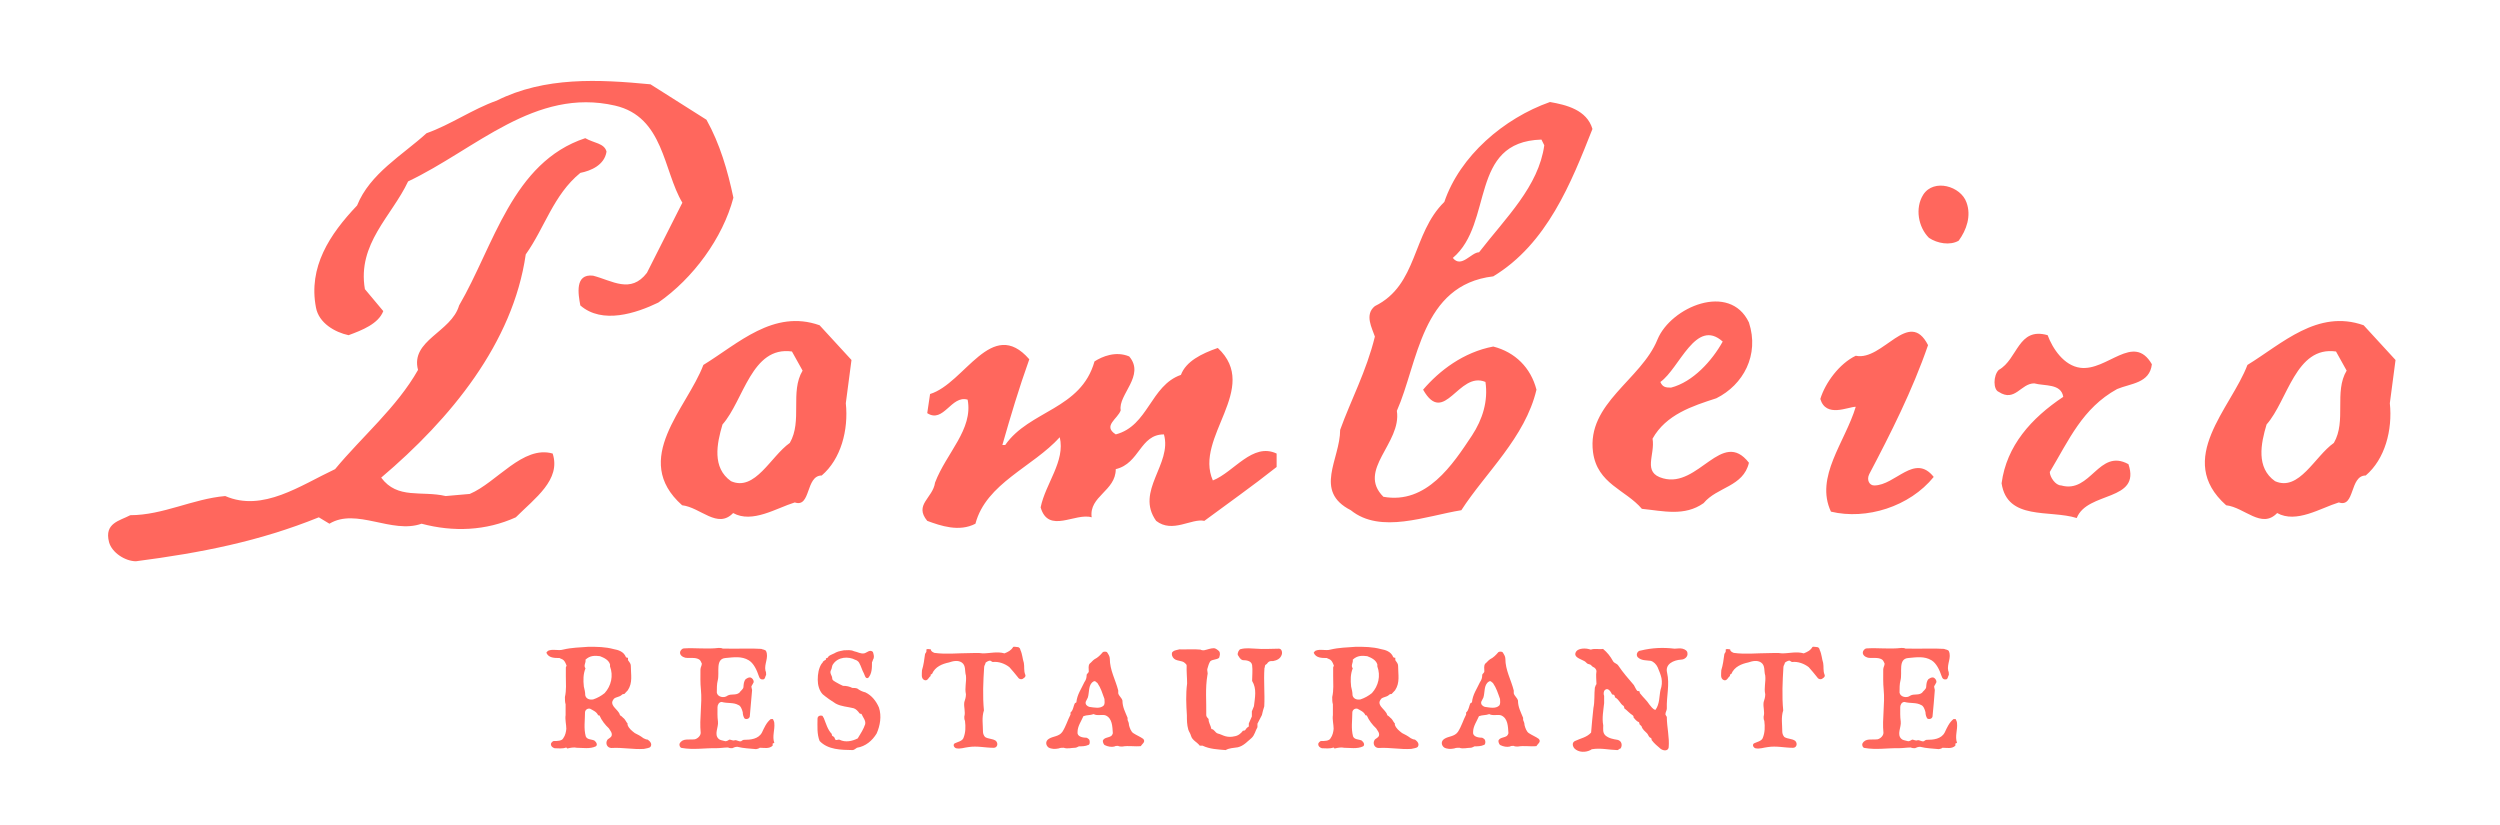 <svg xmlns="http://www.w3.org/2000/svg" xmlns:xlink="http://www.w3.org/1999/xlink" id="Layer_1" x="0px" y="0px" width="201.333px" height="66.476px" viewBox="0 0 201.333 66.476" xml:space="preserve"> <g> <g> <path fill-rule="evenodd" clip-rule="evenodd" fill="#FF675D" d="M52.383,60.146c0.171-0.246-0.056-0.47-0.225-0.584 c-0.113,0-0.226-0.057-0.34-0.112c-0.244-0.189-0.471-0.302-0.697-0.414c-0.243-0.189-0.47-0.358-0.582-0.66 c0-0.056,0-0.112,0-0.112c-0.112-0.112-0.168-0.282-0.282-0.395c-0.112-0.075-0.169-0.189-0.3-0.246 c-0.059-0.056-0.059-0.168-0.114-0.226c-0.227-0.356-0.753-0.639-0.451-1.053c0.112-0.227,0.471-0.171,0.696-0.396 c0.057-0.057,0.112-0.057,0.188-0.057c0.112-0.112,0.168-0.188,0.282-0.3c0.414-0.621,0.244-1.262,0.244-1.978 c0-0.168-0.112-0.282-0.227-0.45c0-0.059,0-0.114,0-0.19c-0.057,0-0.112,0-0.169-0.056c-0.17-0.451-0.64-0.582-0.979-0.641 c-0.696-0.188-1.337-0.188-2.034-0.188c-0.696,0.056-1.335,0.056-2.051,0.227c-0.395,0.112-0.809-0.076-1.203,0.093 c-0.058,0.058-0.134,0.114-0.134,0.17c0.189,0.414,0.641,0.414,1.055,0.414c0.112,0.075,0.227,0.075,0.339,0.188 c0.114,0.114,0.17,0.283,0.227,0.414c0,0.057-0.057,0.114-0.057,0.171c0,0.227,0,0.45,0,0.696c0,0.582,0.057,1.091-0.075,1.676 c0,0.188,0,0.414,0.056,0.582c0,0.302,0,0.584,0,0.867c-0.056,0.357,0.057,0.77,0.057,1.11c-0.02,0.225-0.076,0.526-0.244,0.753 c-0.112,0.227-0.47,0.227-0.753,0.227c-0.113,0-0.245,0.168-0.245,0.243c0,0.171,0.114,0.282,0.302,0.339 c0.282,0,0.621,0.056,0.921-0.057c0.058,0,0.058,0.076,0.114,0.076c0.227-0.057,0.526-0.114,0.753-0.057 c0.47,0,1.054,0.112,1.524-0.114c0.17-0.112,0.056-0.338-0.112-0.47c-0.246-0.112-0.584-0.057-0.696-0.339 c-0.171-0.641-0.059-1.28-0.059-1.919c0-0.189,0.189-0.358,0.414-0.302c0.227,0.131,0.528,0.245,0.641,0.526l0.114,0.019 c0.168,0.396,0.451,0.753,0.753,1.035c0.112,0.188,0.282,0.358,0.226,0.585c-0.058,0.188-0.302,0.243-0.357,0.357 c-0.17,0.283,0,0.639,0.339,0.639c0.884-0.056,1.749,0.132,2.615,0.075C52.045,60.259,52.271,60.259,52.383,60.146z M49.127,53.671c0.282,0.752,0.095,1.562-0.432,2.146c-0.282,0.227-0.584,0.396-0.923,0.509c-0.302,0.056-0.585-0.057-0.641-0.339 c0-0.245-0.056-0.47-0.112-0.696c-0.056-0.528-0.056-0.998,0.132-1.469c-0.188-0.227,0.056-0.45,0-0.696 c0.357-0.339,0.753-0.339,1.167-0.282c0.338,0.131,0.696,0.302,0.809,0.659C49.127,53.559,49.127,53.614,49.127,53.671z"></path> <path fill-rule="evenodd" clip-rule="evenodd" fill="#FF675D" d="M62.358,59.825c-0.188-0.526,0.056-1.053,0-1.581 c0-0.112-0.057-0.226-0.112-0.338c0,0-0.114,0-0.171,0c-0.357,0.282-0.525,0.696-0.714,1.091 c-0.284,0.528-0.923,0.584-1.451,0.584c-0.056,0-0.168,0.057-0.224,0.112c-0.19,0.057-0.358-0.131-0.528-0.075 c-0.112,0.059-0.3-0.056-0.414-0.056c-0.112,0.056-0.227,0.17-0.395,0.114c-0.188-0.059-0.358-0.059-0.471-0.171 c-0.396-0.357,0-0.94-0.058-1.393c-0.057-0.414-0.037-0.772-0.037-1.167c0-0.17,0.114-0.414,0.339-0.414 c0.47,0.132,0.94,0.02,1.337,0.244c0.188,0.058,0.3,0.357,0.357,0.584c0,0.17,0.057,0.414,0.169,0.526 c0.17,0.058,0.338,0,0.396-0.169c0.073-0.752,0.132-1.449,0.188-2.146c0-0.056-0.056-0.17-0.056-0.302 c0.075-0.112,0.131-0.227,0.188-0.339c0-0.17-0.112-0.302-0.227-0.357c-0.188-0.057-0.302,0.056-0.414,0.114 c-0.168,0.188-0.168,0.414-0.188,0.639c0,0.17-0.227,0.302-0.339,0.472c-0.302,0.225-0.641,0.056-0.942,0.225 c-0.28,0.227-0.809,0.114-0.864-0.244c0-0.339,0-0.696,0.075-0.979c0.168-0.641-0.227-1.751,0.641-1.808 c0.638-0.056,1.278-0.168,1.863,0.188c0.395,0.246,0.638,0.772,0.809,1.281c0.056,0.188,0.168,0.3,0.395,0.244 c0.114-0.057,0.114-0.225,0.188-0.358c0-0.112,0-0.225-0.056-0.339c-0.112-0.526,0.282-1.052,0.056-1.562 c-0.056-0.131-0.282-0.131-0.395-0.188c-0.884-0.058-1.808,0-2.672-0.02c-0.114,0-0.302,0-0.414,0 c-0.114-0.056-0.227-0.056-0.339-0.056c-0.942,0.112-1.863-0.02-2.806,0.037c-0.112,0-0.225,0.114-0.282,0.226 c-0.112,0.283,0.17,0.471,0.396,0.526c0.414,0.059,0.772-0.056,1.108,0.132c0.114,0.059,0.171,0.227,0.227,0.341 c0,0.168-0.112,0.3-0.112,0.47c0,0.526-0.02,1.092,0.037,1.618c0.114,1.166-0.132,2.335-0.018,3.482 c0,0.244-0.246,0.47-0.47,0.526c-0.473,0.058-0.979-0.112-1.226,0.341c-0.056,0.168,0.057,0.355,0.171,0.355 c0.94,0.17,1.863,0,2.784,0.02c0.302,0,0.641-0.057,0.942-0.057c0.112,0.057,0.227,0.057,0.339,0.057 c0.131-0.057,0.243-0.112,0.414-0.112c0.525,0.132,0.979,0.132,1.505,0.188c0.056,0,0.246-0.056,0.302-0.112 c0.339,0,0.753,0.112,1.035-0.17c0-0.057,0-0.112,0-0.168L62.358,59.825z"></path> <path fill-rule="evenodd" clip-rule="evenodd" fill="#FF675D" d="M70.786,56.983c-0.227-0.526-0.584-0.979-1.093-1.224 c-0.244-0.056-0.471-0.168-0.639-0.302c-0.112-0.056-0.302-0.056-0.414-0.056c-0.227-0.112-0.453-0.169-0.753-0.169 c-0.17-0.075-0.396-0.189-0.584-0.302c-0.057-0.056-0.282-0.112-0.282-0.302c0-0.224-0.227-0.395-0.112-0.638 c0.112-0.171,0.056-0.341,0.188-0.51c0.395-0.584,1.223-0.64,1.788-0.338c0.058,0,0.245,0.112,0.302,0.227 c0.17,0.3,0.227,0.582,0.395,0.884c0.058,0.112,0.112,0.451,0.339,0.339c0.302-0.339,0.302-0.809,0.302-1.262 c0.056-0.075,0.056-0.188,0.131-0.3c0.057-0.171,0-0.341-0.056-0.528c-0.244-0.227-0.47,0.056-0.696,0.114 c-0.302,0.056-0.526-0.114-0.828-0.171c-0.283-0.131-0.509-0.075-0.809-0.075c-0.227,0.057-0.397,0.057-0.641,0.171 c-0.171,0.111-0.395,0.168-0.585,0.3c-0.056,0.114-0.112,0.17-0.224,0.17c0,0.056,0,0.112,0,0.112 c-0.114,0.056-0.19,0.114-0.246,0.17c0,0.057-0.057,0.112-0.112,0.169c-0.227,0.357-0.302,0.811-0.302,1.28 c0,0.414,0.112,0.865,0.395,1.167c0.358,0.302,0.696,0.526,1.055,0.753c0.453,0.243,0.923,0.243,1.449,0.377 c0.17,0.056,0.339,0.225,0.453,0.395c0.056,0.057,0.111,0.057,0.168,0.057c0.132,0.302,0.357,0.526,0.302,0.828 c-0.132,0.395-0.358,0.752-0.602,1.147c-0.453,0.226-0.979,0.34-1.451,0.113c-0.112-0.056-0.225,0.057-0.337,0 c-0.058-0.056-0.058-0.17-0.134-0.245c-0.056,0-0.056-0.057-0.112-0.057c-0.056-0.056-0.056-0.112-0.056-0.168 c-0.339-0.358-0.453-0.811-0.621-1.225c0-0.057-0.114-0.169-0.114-0.225c-0.168-0.075-0.414-0.02-0.414,0.225 c0,0.584-0.056,1.225,0.17,1.79c0.678,0.714,1.732,0.714,2.655,0.732c0.132,0,0.243-0.131,0.355-0.188 c0.697-0.114,1.226-0.564,1.583-1.149C70.878,58.435,71.012,57.68,70.786,56.983z"></path> <path fill-rule="evenodd" clip-rule="evenodd" fill="#FF675D" d="M82.567,54.33c-0.131-0.302-0.056-0.641-0.112-0.942 c-0.114-0.338-0.114-0.696-0.282-1.052c0-0.059-0.058-0.227-0.246-0.227c-0.111,0-0.282-0.057-0.338,0 c-0.171,0.282-0.414,0.395-0.696,0.509c-0.585-0.171-1.167,0-1.752,0c-0.338-0.059-0.752-0.02-1.11-0.02 c-0.921,0-1.844,0.112-2.784-0.02c-0.114-0.056-0.282-0.112-0.282-0.282c-0.114,0-0.227-0.057-0.358,0c0,0,0,0.112,0,0.17 c0,0.057-0.114,0.169-0.114,0.225c-0.056,0.414-0.112,0.867-0.243,1.281c0,0.282-0.112,0.696,0.227,0.809 c0.243,0.056,0.3-0.227,0.47-0.339c0,0,0-0.056,0-0.112l0.112-0.056c0.246-0.585,0.828-0.811,1.356-0.923 c0.339-0.112,0.714-0.207,1.035,0c0.357,0.243,0.225,0.696,0.339,1.055c0.056,0.525-0.114,0.979,0,1.505 c0,0.227-0.057,0.414-0.132,0.641c-0.057,0.414,0.112,0.752,0,1.166c0,0.112,0,0.227,0.056,0.339 c0.057,0.471,0.057,0.94-0.131,1.394c-0.112,0.243-0.471,0.3-0.697,0.414c-0.17,0.112-0.056,0.338,0.112,0.395 c0.358,0.075,0.641-0.057,0.999-0.095c0.696-0.112,1.337,0.058,2.031,0.058c0.282,0,0.396-0.338,0.17-0.564 c-0.282-0.189-0.584-0.132-0.864-0.302c-0.114-0.112-0.171-0.302-0.171-0.414c0-0.585-0.112-1.167,0.076-1.732 c-0.112-1.166-0.057-2.333,0.019-3.5c0-0.114,0.112-0.227,0.112-0.338c0.057-0.059,0.244-0.171,0.358-0.171 c0.056,0,0.168,0.112,0.227,0.112c0.47-0.056,0.979,0.134,1.335,0.416c0.226,0.244,0.452,0.526,0.696,0.826 c0.056,0.114,0.282,0.227,0.453,0.059C82.547,54.555,82.624,54.442,82.567,54.33z"></path> <path fill-rule="evenodd" clip-rule="evenodd" fill="#FF675D" d="M92.069,59.506c-0.227-0.17-0.527-0.282-0.811-0.47 c-0.168-0.114-0.282-0.414-0.338-0.641c0-0.168-0.057-0.282-0.112-0.414c0-0.057,0-0.112,0-0.17 c-0.188-0.471-0.414-0.865-0.414-1.392c-0.057-0.227-0.283-0.358-0.339-0.584c0-0.057,0-0.171,0-0.227 c-0.227-0.885-0.678-1.637-0.678-2.56c0-0.188-0.113-0.358-0.226-0.526c-0.057-0.057-0.283-0.057-0.339,0 c-0.189,0.227-0.414,0.45-0.66,0.564c-0.168,0.112-0.227,0.225-0.395,0.358c-0.132,0.168-0.075,0.395-0.075,0.621 c0,0.132-0.171,0.188-0.171,0.3c0,0.227-0.056,0.395-0.188,0.584c-0.227,0.507-0.582,0.979-0.641,1.618l-0.111,0.058 c-0.132,0.225-0.132,0.582-0.358,0.753c0,0.056,0,0.112,0,0.168c-0.244,0.471-0.358,0.923-0.658,1.394 c-0.282,0.395-0.752,0.338-1.093,0.564c-0.3,0.188-0.244,0.526-0.018,0.696c0.244,0.132,0.526,0.132,0.809,0.076 c0.132-0.057,0.302-0.057,0.414-0.057c0.283,0.112,0.641,0,0.923,0c0.076,0,0.188-0.058,0.3-0.114c0.227,0,0.528,0,0.755-0.112 c0.112,0,0.169-0.282,0.057-0.452c-0.057-0.057-0.171-0.132-0.227-0.132c-0.339,0-0.753-0.112-0.696-0.47 c0-0.451,0.302-0.865,0.47-1.262c0.302-0.112,0.528-0.057,0.828-0.169c0.282,0.169,0.716,0,0.979,0.112 c0.525,0.246,0.525,0.885,0.564,1.413c0,0.056-0.056,0.168-0.112,0.225c-0.227,0.17-0.584,0.113-0.696,0.396 c0,0.168,0.112,0.357,0.168,0.357c0.227,0.112,0.528,0.169,0.753,0.112c0.114-0.056,0.17-0.056,0.302-0.056 c0.112,0.056,0.227,0.056,0.339,0.056c0.528-0.095,0.998,0.02,1.505-0.036C91.956,59.92,92.293,59.75,92.069,59.506z M88.945,56.288c0,0.188,0.056,0.356-0.057,0.526c-0.282,0.282-0.755,0.169-1.167,0.112c-0.17-0.056-0.34-0.188-0.282-0.414 c0.057-0.112,0.112-0.225,0.169-0.339c0.131-0.414,0.019-1.016,0.433-1.278c0.169-0.114,0.227,0.056,0.339,0.112 C88.662,55.422,88.774,55.816,88.945,56.288z"></path> <path fill-rule="evenodd" clip-rule="evenodd" fill="#FF675D" d="M103.227,52.711c0.055-0.168,0-0.471-0.229-0.471 c-0.639,0-1.223,0.057-1.861,0c-0.395-0.019-0.809-0.075-1.223,0.037c-0.111,0-0.283,0.302-0.227,0.473 c0.115,0.168,0.17,0.338,0.396,0.414c0.301,0,0.697,0.056,0.754,0.395c0.055,0.414,0,0.884,0,1.278 c0.395,0.641,0.225,1.337,0.148,2.034c-0.057,0.131-0.113,0.302-0.168,0.414c0,0.112,0,0.282,0,0.414 c-0.057,0.17-0.188,0.395-0.246,0.564c0,0.057,0,0.188,0,0.244c-0.113,0.058-0.225,0.17-0.281,0.282 c-0.057,0.057-0.133,0.057-0.189,0.057c-0.168,0.226-0.395,0.414-0.697,0.452c-0.223,0.057-0.469,0.057-0.693,0 c-0.227-0.056-0.396-0.17-0.641-0.227c-0.227-0.075-0.283-0.357-0.51-0.357c-0.055-0.3-0.242-0.526-0.227-0.809 c-0.055-0.057-0.188-0.188-0.188-0.302c0.02-1.111-0.094-2.146,0.096-3.257c0.057-0.168-0.057-0.339,0-0.507 c0.057-0.189,0.111-0.414,0.227-0.584c0.188-0.169,0.525-0.112,0.713-0.283c0.057-0.188,0.113-0.355,0-0.526 c-0.111-0.111-0.299-0.245-0.414-0.245c-0.281,0-0.525,0.114-0.809,0.17c-0.113,0-0.17,0-0.281-0.056 c-0.586-0.057-1.111,0-1.695-0.02c-0.168,0.056-0.395,0.056-0.527,0.188c-0.111,0.059-0.111,0.282,0,0.453 c0.227,0.357,0.734,0.207,0.98,0.47c0.055,0.057,0.131,0.114,0.131,0.188c-0.02,0.453,0.037,0.979,0.037,1.449 c-0.113,0.867-0.074,1.676-0.018,2.561c0,0.396,0,0.752,0.111,1.148c0.057,0.188,0.17,0.301,0.227,0.526 c0.113,0.358,0.471,0.471,0.697,0.772c0.057,0,0.168,0,0.225,0c0.584,0.282,1.225,0.302,1.865,0.357 c0.279-0.17,0.639-0.17,0.977-0.226c0.471-0.112,0.771-0.471,1.111-0.753c0.246-0.227,0.301-0.584,0.469-0.865 c0-0.058,0-0.227,0-0.282c0.135-0.246,0.246-0.472,0.359-0.696c0.055-0.246,0.113-0.473,0.189-0.697 c0.057-1.054-0.059-2.033,0.016-3.088c0.057-0.056,0-0.224,0.115-0.28c0.111-0.058,0.111-0.114,0.166-0.17 c0.131-0.132,0.246-0.112,0.414-0.112C102.813,53.181,103.112,53.068,103.227,52.711z"></path> <path fill-rule="evenodd" clip-rule="evenodd" fill="#FF675D" d="M114.176,60.146c0.17-0.246-0.059-0.47-0.225-0.584 c-0.117,0-0.229-0.057-0.338-0.112c-0.248-0.189-0.471-0.302-0.699-0.414c-0.242-0.189-0.469-0.358-0.582-0.66 c0-0.056,0-0.112,0-0.112c-0.115-0.112-0.17-0.282-0.285-0.395c-0.109-0.075-0.168-0.189-0.299-0.246 c-0.057-0.056-0.057-0.168-0.115-0.226c-0.225-0.356-0.752-0.639-0.449-1.053c0.111-0.227,0.471-0.171,0.695-0.396 c0.059-0.057,0.113-0.057,0.189-0.057c0.109-0.112,0.168-0.188,0.281-0.3c0.414-0.621,0.244-1.262,0.244-1.978 c0-0.168-0.113-0.282-0.225-0.45c0-0.059,0-0.114,0-0.19c-0.055,0-0.113,0-0.17-0.056c-0.17-0.451-0.641-0.582-0.98-0.641 c-0.695-0.188-1.334-0.188-2.031-0.188c-0.695,0.056-1.338,0.056-2.049,0.227c-0.396,0.112-0.812-0.076-1.205,0.093 c-0.057,0.058-0.133,0.114-0.133,0.17c0.186,0.414,0.639,0.414,1.053,0.414c0.113,0.075,0.227,0.075,0.34,0.188 c0.111,0.114,0.17,0.283,0.225,0.414c0,0.057-0.055,0.114-0.055,0.171c0,0.227,0,0.45,0,0.696c0,0.582,0.055,1.091-0.076,1.676 c0,0.188,0,0.414,0.055,0.582c0,0.302,0,0.584,0,0.867c-0.055,0.357,0.059,0.77,0.059,1.11c-0.02,0.225-0.076,0.526-0.244,0.753 c-0.115,0.227-0.471,0.227-0.754,0.227c-0.113,0-0.244,0.168-0.244,0.243c0,0.171,0.113,0.282,0.299,0.339 c0.285,0,0.623,0.056,0.924-0.057c0.055,0,0.055,0.076,0.113,0.076c0.225-0.057,0.529-0.114,0.752-0.057 c0.471,0,1.055,0.112,1.525-0.114c0.168-0.112,0.055-0.338-0.113-0.47c-0.246-0.112-0.584-0.057-0.695-0.339 c-0.17-0.641-0.057-1.28-0.057-1.919c0-0.189,0.188-0.358,0.412-0.302c0.227,0.131,0.529,0.245,0.643,0.526l0.111,0.019 c0.17,0.396,0.451,0.753,0.752,1.035c0.113,0.188,0.285,0.358,0.229,0.585c-0.059,0.188-0.305,0.243-0.359,0.357 c-0.17,0.283,0,0.639,0.338,0.639c0.887-0.056,1.754,0.132,2.615,0.075C113.834,60.259,114.063,60.259,114.176,60.146z M110.922,53.671c0.279,0.752,0.09,1.562-0.436,2.146c-0.283,0.227-0.584,0.396-0.922,0.509c-0.301,0.056-0.584-0.057-0.641-0.339 c0-0.245-0.059-0.47-0.113-0.696c-0.055-0.528-0.055-0.998,0.131-1.469c-0.186-0.227,0.057-0.45,0-0.696 c0.359-0.339,0.752-0.339,1.168-0.282c0.342,0.131,0.695,0.302,0.812,0.659C110.922,53.559,110.922,53.614,110.922,53.671z"></path> <path fill-rule="evenodd" clip-rule="evenodd" fill="#FF675D" d="M123.924,59.506c-0.225-0.17-0.529-0.282-0.809-0.47 c-0.172-0.114-0.283-0.414-0.34-0.641c0-0.168-0.059-0.282-0.113-0.414c0-0.057,0-0.112,0-0.17 c-0.189-0.471-0.414-0.865-0.414-1.392c-0.057-0.227-0.281-0.358-0.34-0.584c0-0.057,0-0.171,0-0.227 c-0.225-0.885-0.676-1.637-0.676-2.56c0-0.188-0.115-0.358-0.225-0.526c-0.057-0.057-0.285-0.057-0.34,0 c-0.189,0.227-0.414,0.45-0.658,0.564c-0.172,0.112-0.227,0.225-0.396,0.358c-0.131,0.168-0.074,0.395-0.074,0.621 c0,0.132-0.17,0.188-0.17,0.3c0,0.227-0.059,0.395-0.189,0.584c-0.227,0.507-0.582,0.979-0.639,1.618l-0.115,0.058 c-0.131,0.225-0.131,0.582-0.355,0.753c0,0.056,0,0.112,0,0.168c-0.246,0.471-0.357,0.923-0.66,1.394 c-0.281,0.395-0.752,0.338-1.092,0.564c-0.301,0.188-0.244,0.526-0.016,0.696c0.24,0.132,0.523,0.132,0.809,0.076 c0.131-0.057,0.299-0.057,0.414-0.057c0.279,0.112,0.639,0,0.922,0c0.076,0,0.186-0.058,0.301-0.114c0.225,0,0.527,0,0.752-0.112 c0.113,0,0.17-0.282,0.057-0.452c-0.057-0.057-0.168-0.132-0.225-0.132c-0.34,0-0.754-0.112-0.699-0.47 c0-0.451,0.305-0.865,0.471-1.262c0.303-0.112,0.527-0.057,0.83-0.169c0.283,0.169,0.713,0,0.977,0.112 c0.529,0.246,0.529,0.885,0.566,1.413c0,0.056-0.055,0.168-0.113,0.225c-0.225,0.17-0.584,0.113-0.695,0.396 c0,0.168,0.111,0.357,0.168,0.357c0.225,0.112,0.527,0.169,0.752,0.112c0.113-0.056,0.172-0.056,0.303-0.056 c0.111,0.056,0.225,0.056,0.34,0.056c0.523-0.095,0.998,0.02,1.504-0.036C123.809,59.92,124.149,59.75,123.924,59.506z M120.801,56.288c0,0.188,0.053,0.356-0.057,0.526c-0.283,0.282-0.756,0.169-1.17,0.112c-0.168-0.056-0.34-0.188-0.283-0.414 c0.059-0.112,0.115-0.225,0.172-0.339c0.133-0.414,0.02-1.016,0.432-1.278c0.17-0.114,0.225,0.056,0.338,0.112 C120.516,55.422,120.631,55.816,120.801,56.288z"></path> <path fill-rule="evenodd" clip-rule="evenodd" fill="#FF675D" d="M135.895,52.599c0-0.17-0.172-0.302-0.396-0.358 c-0.229-0.056-0.414,0-0.643,0c-0.92-0.111-1.803-0.075-2.727,0.151c-0.229,0-0.414,0.3-0.246,0.526 c0.303,0.302,0.695,0.246,1.055,0.302c0.225,0.056,0.453,0.282,0.562,0.526c0.115,0.282,0.246,0.584,0.305,0.867 c0.057,0.3,0.035,0.638-0.076,0.939c-0.113,0.509-0.057,1.147-0.414,1.62c-0.229-0.059-0.359-0.302-0.469-0.414 c-0.229-0.358-0.51-0.585-0.738-0.885c-0.076-0.058-0.055-0.114-0.055-0.17c-0.074-0.057-0.131-0.057-0.188-0.057 c-0.115-0.113-0.172-0.282-0.281-0.47c-0.453-0.528-0.867-0.998-1.262-1.583c-0.115-0.168-0.305-0.168-0.414-0.338 c-0.229-0.414-0.453-0.697-0.809-0.997c-0.34,0.057-0.643-0.058-0.982,0.057c-0.055,0-0.168-0.057-0.225-0.057 c-0.359-0.075-0.883-0.02-0.998,0.283c-0.17,0.395,0.396,0.525,0.695,0.696c0.113,0.056,0.172,0.168,0.283,0.225 c0.055,0,0.17,0.058,0.227,0.075c0.074,0.056,0.133,0.15,0.189,0.17c0.168,0.057,0.281,0.227,0.281,0.339 c-0.059,0.358,0,0.714,0,1.055c-0.074,0.056-0.074,0.168-0.131,0.282c-0.059,0.526,0,1.108-0.115,1.637 c-0.074,0.641-0.131,1.335-0.186,1.976c-0.359,0.396-0.83,0.453-1.301,0.68c-0.223,0.111-0.223,0.355-0.057,0.582 c0.338,0.357,0.922,0.357,1.336,0.132c0,0,0.057-0.057,0.115-0.057c0.693-0.112,1.336,0.057,2.031,0.075 c0.059,0,0.168-0.131,0.246-0.131c0.168-0.227,0.111-0.621-0.246-0.697c-0.338-0.056-0.695-0.113-0.977-0.357 c-0.229-0.227-0.17-0.509-0.17-0.809c-0.115-0.585,0.016-1.225,0.072-1.788c0-0.189,0-0.414,0-0.584 c-0.057-0.132-0.057-0.358,0.059-0.471c0.246-0.227,0.471,0.112,0.584,0.358c0.055,0,0.111,0,0.168,0.056 c0.057,0.057,0.057,0.112,0.057,0.169c0.357,0.189,0.414,0.527,0.697,0.696c0.055,0.075,0.055,0.132,0.055,0.189 c0.229,0.168,0.414,0.395,0.699,0.582c0.055,0.057,0.055,0.114,0.055,0.171c0.111,0.112,0.229,0.3,0.416,0.357 c0.053,0.057,0.053,0.112,0.053,0.169c0.057,0.056,0.115,0.114,0.172,0.17c0.057,0.244,0.281,0.414,0.451,0.582 c0.113,0.132,0.113,0.302,0.301,0.358c0.059,0.056,0.059,0.112,0.059,0.17c0.225,0.3,0.453,0.471,0.732,0.714 c0.246,0.171,0.584,0.171,0.639-0.112c0.076-0.809-0.148-1.637-0.148-2.447c0-0.056-0.113-0.168-0.113-0.225 c0-0.189,0.113-0.302,0.113-0.472c-0.037-0.978,0.246-1.92,0.018-2.898c-0.168-0.696,0.547-0.996,1.111-1.035 C135.668,53.125,135.95,52.881,135.895,52.599z"></path> <path fill-rule="evenodd" clip-rule="evenodd" fill="#FF675D" d="M146.938,54.33c-0.131-0.302-0.055-0.641-0.113-0.942 c-0.111-0.338-0.111-0.696-0.281-1.052c0-0.059-0.057-0.227-0.246-0.227c-0.109,0-0.281-0.057-0.338,0 c-0.168,0.282-0.414,0.395-0.697,0.509c-0.584-0.171-1.164,0-1.748,0c-0.338-0.059-0.752-0.02-1.113-0.02 c-0.918,0-1.844,0.112-2.783-0.02c-0.115-0.056-0.283-0.112-0.283-0.282c-0.113,0-0.227-0.057-0.357,0c0,0,0,0.112,0,0.17 c0,0.057-0.113,0.169-0.113,0.225c-0.055,0.414-0.113,0.867-0.244,1.281c0,0.282-0.115,0.696,0.227,0.809 c0.242,0.056,0.301-0.227,0.471-0.339c0,0,0-0.056,0-0.112l0.111-0.056c0.246-0.585,0.828-0.811,1.355-0.923 c0.338-0.112,0.717-0.207,1.035,0c0.357,0.243,0.225,0.696,0.34,1.055c0.057,0.525-0.115,0.979,0,1.505 c0,0.227-0.057,0.414-0.131,0.641c-0.059,0.414,0.111,0.752,0,1.166c0,0.112,0,0.227,0.057,0.339 c0.055,0.471,0.055,0.94-0.133,1.394c-0.113,0.243-0.469,0.3-0.697,0.414c-0.168,0.112-0.055,0.338,0.111,0.395 c0.359,0.075,0.643-0.057,1-0.095c0.695-0.112,1.336,0.058,2.031,0.058c0.281,0,0.396-0.338,0.172-0.564 c-0.285-0.189-0.584-0.132-0.867-0.302c-0.113-0.112-0.17-0.302-0.17-0.414c0-0.585-0.111-1.167,0.074-1.732 c-0.111-1.166-0.053-2.333,0.018-3.5c0-0.114,0.115-0.227,0.115-0.338c0.057-0.059,0.246-0.171,0.359-0.171 c0.057,0,0.166,0.112,0.225,0.112c0.471-0.056,0.977,0.134,1.338,0.416c0.223,0.244,0.451,0.526,0.693,0.826 c0.057,0.114,0.283,0.227,0.453,0.059C146.92,54.555,146.997,54.442,146.938,54.33z"></path> <path fill-rule="evenodd" clip-rule="evenodd" fill="#FF675D" d="M157.606,59.825c-0.188-0.526,0.057-1.053,0-1.581 c0-0.112-0.057-0.226-0.113-0.338c0,0-0.109,0-0.168,0c-0.355,0.282-0.527,0.696-0.715,1.091 c-0.283,0.528-0.922,0.584-1.447,0.584c-0.059,0-0.174,0.057-0.229,0.112c-0.186,0.057-0.359-0.131-0.525-0.075 c-0.113,0.059-0.303-0.056-0.414-0.056c-0.113,0.056-0.229,0.17-0.398,0.114c-0.186-0.059-0.355-0.059-0.469-0.171 c-0.395-0.357,0-0.94-0.055-1.393c-0.057-0.414-0.041-0.772-0.041-1.167c0-0.17,0.115-0.414,0.34-0.414 c0.471,0.132,0.941,0.02,1.336,0.244c0.191,0.058,0.303,0.357,0.357,0.584c0,0.17,0.057,0.414,0.17,0.526 c0.168,0.058,0.34,0,0.396-0.169c0.076-0.752,0.133-1.449,0.186-2.146c0-0.056-0.053-0.17-0.053-0.302 c0.074-0.112,0.131-0.227,0.186-0.339c0-0.17-0.111-0.302-0.225-0.357c-0.189-0.057-0.301,0.056-0.414,0.114 c-0.17,0.188-0.17,0.414-0.189,0.639c0,0.17-0.223,0.302-0.34,0.472c-0.297,0.225-0.637,0.056-0.939,0.225 c-0.283,0.227-0.811,0.114-0.867-0.244c0-0.339,0-0.696,0.076-0.979c0.17-0.641-0.225-1.751,0.643-1.808 c0.639-0.056,1.277-0.168,1.863,0.188c0.393,0.246,0.639,0.772,0.809,1.281c0.057,0.188,0.168,0.3,0.396,0.244 c0.109-0.057,0.109-0.225,0.186-0.358c0-0.112,0-0.225-0.055-0.339c-0.113-0.526,0.283-1.052,0.055-1.562 c-0.055-0.131-0.283-0.131-0.393-0.188c-0.889-0.058-1.807,0-2.674-0.02c-0.115,0-0.303,0-0.416,0 c-0.111-0.056-0.225-0.056-0.338-0.056c-0.939,0.112-1.863-0.02-2.803,0.037c-0.115,0-0.227,0.114-0.283,0.226 c-0.113,0.283,0.168,0.471,0.393,0.526c0.416,0.059,0.773-0.056,1.111,0.132c0.115,0.059,0.172,0.227,0.227,0.341 c0,0.168-0.111,0.3-0.111,0.47c0,0.526-0.018,1.092,0.035,1.618c0.115,1.166-0.131,2.335-0.018,3.482 c0,0.244-0.244,0.47-0.471,0.526c-0.471,0.058-0.98-0.112-1.221,0.341c-0.059,0.168,0.055,0.355,0.166,0.355 c0.939,0.17,1.863,0,2.787,0.02c0.301,0,0.639-0.057,0.941-0.057c0.113,0.057,0.225,0.057,0.338,0.057 c0.133-0.057,0.244-0.112,0.414-0.112c0.529,0.132,0.977,0.132,1.506,0.188c0.057,0,0.246-0.056,0.301-0.112 c0.34,0,0.754,0.112,1.033-0.17c0-0.057,0-0.112,0-0.168L157.606,59.825z"></path> </g> <path fill="#FF675D" d="M188.983,29.847l-0.857-1.54c-3.252-0.457-3.879,3.938-5.592,5.878c-0.461,1.54-0.857,3.48,0.682,4.566 c1.939,0.857,3.195-1.997,4.738-3.082C188.983,33.9,187.954,31.559,188.983,29.847z M192.92,28.991l-0.459,3.481 c0.229,2.169-0.398,4.51-1.941,5.821c-1.311,0-0.852,2.626-2.166,2.169c-1.484,0.457-3.424,1.713-4.967,0.855 c-1.256,1.313-2.625-0.457-4.109-0.627c-4.164-3.709,0.402-7.818,1.715-11.3c2.793-1.712,5.646-4.51,9.359-3.196L192.92,28.991z M59.063,15.922c-0.857,3.252-3.253,6.507-6.051,8.447c-1.769,0.855-4.508,1.769-6.276,0.229c-0.172-0.913-0.459-2.569,1.025-2.397 c1.542,0.398,3.026,1.484,4.338-0.229l2.854-5.649c-1.54-2.569-1.483-6.908-5.421-7.818c-6.451-1.484-11.243,3.536-16.667,6.105 c-1.312,2.796-4.107,5.021-3.479,8.675l1.481,1.77c-0.398,1.027-1.71,1.54-2.796,1.939c-1.085-0.229-2.396-0.97-2.625-2.226 c-0.627-3.252,1.083-5.878,3.311-8.219c1.027-2.568,3.652-4.052,5.594-5.82c1.94-0.685,3.709-1.941,5.649-2.625 c3.881-1.941,8.22-1.713,12.385-1.314l4.509,2.854C57.977,11.584,58.606,13.753,59.063,15.922z M48.846,12.213 c-0.17,1.083-1.255,1.54-2.11,1.71c-2.169,1.771-2.854,4.396-4.396,6.565c-1.027,7.134-6.048,13.239-11.642,17.977 c1.312,1.771,3.253,1.029,5.193,1.483l1.94-0.17c2.169-0.913,4.28-3.939,6.677-3.253c0.686,2.111-1.428,3.596-2.968,5.136 c-2.397,1.085-5.021,1.199-7.59,0.515c-2.397,0.855-5.252-1.314-7.421,0l-0.854-0.515c-4.795,1.94-9.474,2.854-14.725,3.539 c-0.855,0-1.94-0.686-2.169-1.541c-0.4-1.542,0.855-1.712,1.712-2.169c2.626,0,5.021-1.313,7.646-1.542 c3.026,1.314,6.051-0.854,8.847-2.167c2.171-2.625,4.967-4.967,6.679-7.99c-0.629-2.397,2.682-3.026,3.309-5.193 c2.798-4.795,4.282-11.53,10.16-13.471C47.819,11.527,48.676,11.527,48.846,12.213z M68.573,28.991l-0.457,3.481 c0.229,2.169-0.4,4.51-1.94,5.821c-1.313,0-0.855,2.626-2.169,2.169c-1.484,0.457-3.425,1.713-4.965,0.855 c-1.256,1.313-2.626-0.457-4.109-0.627c-4.166-3.709,0.4-7.818,1.712-11.3c2.796-1.712,5.649-4.51,9.359-3.196L68.573,28.991z M64.635,29.847l-0.857-1.54c-3.253-0.457-3.881,3.938-5.594,5.878c-0.456,1.54-0.855,3.48,0.686,4.566 c1.94,0.857,3.196-1.997,4.736-3.082C64.635,33.9,63.606,31.559,64.635,29.847z M102.809,37.609 c-1.941,1.54-4.051,3.024-5.82,4.338c-1.027-0.229-2.568,1.027-3.881,0c-1.712-2.397,1.312-4.566,0.627-6.964 c-1.941,0-1.941,2.34-3.879,2.798c0,1.769-2.169,2.167-1.94,3.88c-1.314-0.398-3.483,1.37-4.11-0.8 c0.398-1.94,1.997-3.709,1.54-5.649c-2.169,2.397-5.934,3.709-6.791,6.964c-1.312,0.685-2.796,0.17-3.881-0.229 c-1.084-1.313,0.456-1.826,0.629-3.082c0.913-2.397,3.082-4.28,2.625-6.678c-1.313-0.4-1.94,1.941-3.254,1.084l0.228-1.54 c2.798-0.857,4.965-6.278,7.991-2.798c-0.855,2.397-1.483,4.51-2.169,6.905h0.229c1.94-2.796,6.106-2.854,7.191-6.733 c0.627-0.4,1.713-0.857,2.796-0.4c1.313,1.542-0.913,3.082-0.685,4.338c-0.229,0.685-1.484,1.256-0.398,1.94 c2.625-0.685,2.795-3.938,5.248-4.794c0.4-1.084,1.656-1.713,2.969-2.167c3.48,3.252-1.941,7.189-0.398,10.67 c1.713-0.683,3.193-3.08,5.135-2.167V37.609z M128.245,10.386c-1.713,4.338-3.652,9.245-7.988,11.87 c-5.82,0.686-6.049,6.964-7.764,10.83c0.402,2.609-3.252,4.766-1.084,6.921c3.482,0.627,5.592-2.61,7.135-4.936 c0.857-1.305,1.311-2.781,1.084-4.312c-2.168-0.913-3.312,3.63-5.021,0.623c1.311-1.536,3.252-3.021,5.65-3.475 c1.77,0.454,3.023,1.71,3.48,3.475c-0.912,3.858-4.109,6.694-6.051,9.707c-2.852,0.457-6.506,1.941-8.902,0 c-3.023-1.538-0.857-4.09-0.857-6.472c0.857-2.384,2.113-4.714,2.797-7.511c-0.227-0.684-0.855-1.769,0-2.454 c3.484-1.712,2.969-5.819,5.592-8.39c1.26-3.709,4.795-6.734,8.508-8.047C126.135,8.445,127.79,8.844,128.245,10.386z M124.366,11.698l-0.229-0.457c-5.879,0.172-3.822,6.735-7.137,9.531c0.686,0.857,1.484-0.455,2.113-0.455 C121.282,17.52,123.909,15.009,124.366,11.698z M140.848,37.267c-0.455,1.94-2.568,1.94-3.652,3.253 c-1.541,1.085-3.256,0.629-4.969,0.458c-1.311-1.542-3.592-1.998-3.936-4.565c-0.512-3.939,3.881-5.822,5.193-9.077 c1.086-2.623,5.82-4.622,7.363-1.367c0.857,2.623-0.455,5.021-2.625,6.105c-1.941,0.627-4.055,1.312-5.137,3.253 c0.229,1.313-0.859,2.74,0.854,3.196C136.793,39.321,138.678,34.469,140.848,37.267z M138.735,27.508 c-2.168-1.941-3.479,2.169-5.021,3.254c0.172,0.398,0.398,0.455,0.857,0.455C136.34,30.762,137.881,29.05,138.735,27.508z M158.368,16.303c0.4,1.084,0,2.226-0.629,3.08c-0.686,0.4-1.711,0.229-2.395-0.229c-0.857-0.854-1.143-2.396-0.457-3.48 C155.741,14.36,157.911,14.989,158.368,16.303z M155.729,38.408c-1.943,2.397-5.422,3.481-8.277,2.796 c-1.312-2.796,1.141-5.592,1.998-8.445c-0.627,0-2.395,0.913-2.854-0.629c0.4-1.312,1.541-2.852,2.854-3.48 c2.172,0.456,4.281-3.882,5.822-0.855c-1.258,3.651-3.023,7.134-4.734,10.386c-0.23,0.457,0,0.914,0.398,0.914 C152.647,39.094,154.188,36.468,155.729,38.408z M173.297,29.334c-0.172,1.54-1.715,1.54-2.799,1.997 c-2.797,1.542-3.881,4.109-5.422,6.679c0,0.398,0.455,1.084,0.914,1.084c2.396,0.685,3.023-3.026,5.42-1.713 c1.029,3.024-3.311,2.169-4.164,4.338c-2.17-0.685-5.596,0.229-6.051-2.798c0.398-3.023,2.396-5.249,4.965-6.961 c-0.17-1.086-1.486-0.857-2.338-1.086c-1.084,0-1.545,1.542-2.857,0.685c-0.453-0.17-0.453-1.312,0-1.768 c1.543-0.857,1.543-3.481,3.938-2.798c0.402,1.085,1.314,2.455,2.629,2.625C169.7,29.904,171.813,26.765,173.297,29.334z"></path> </g> </svg>